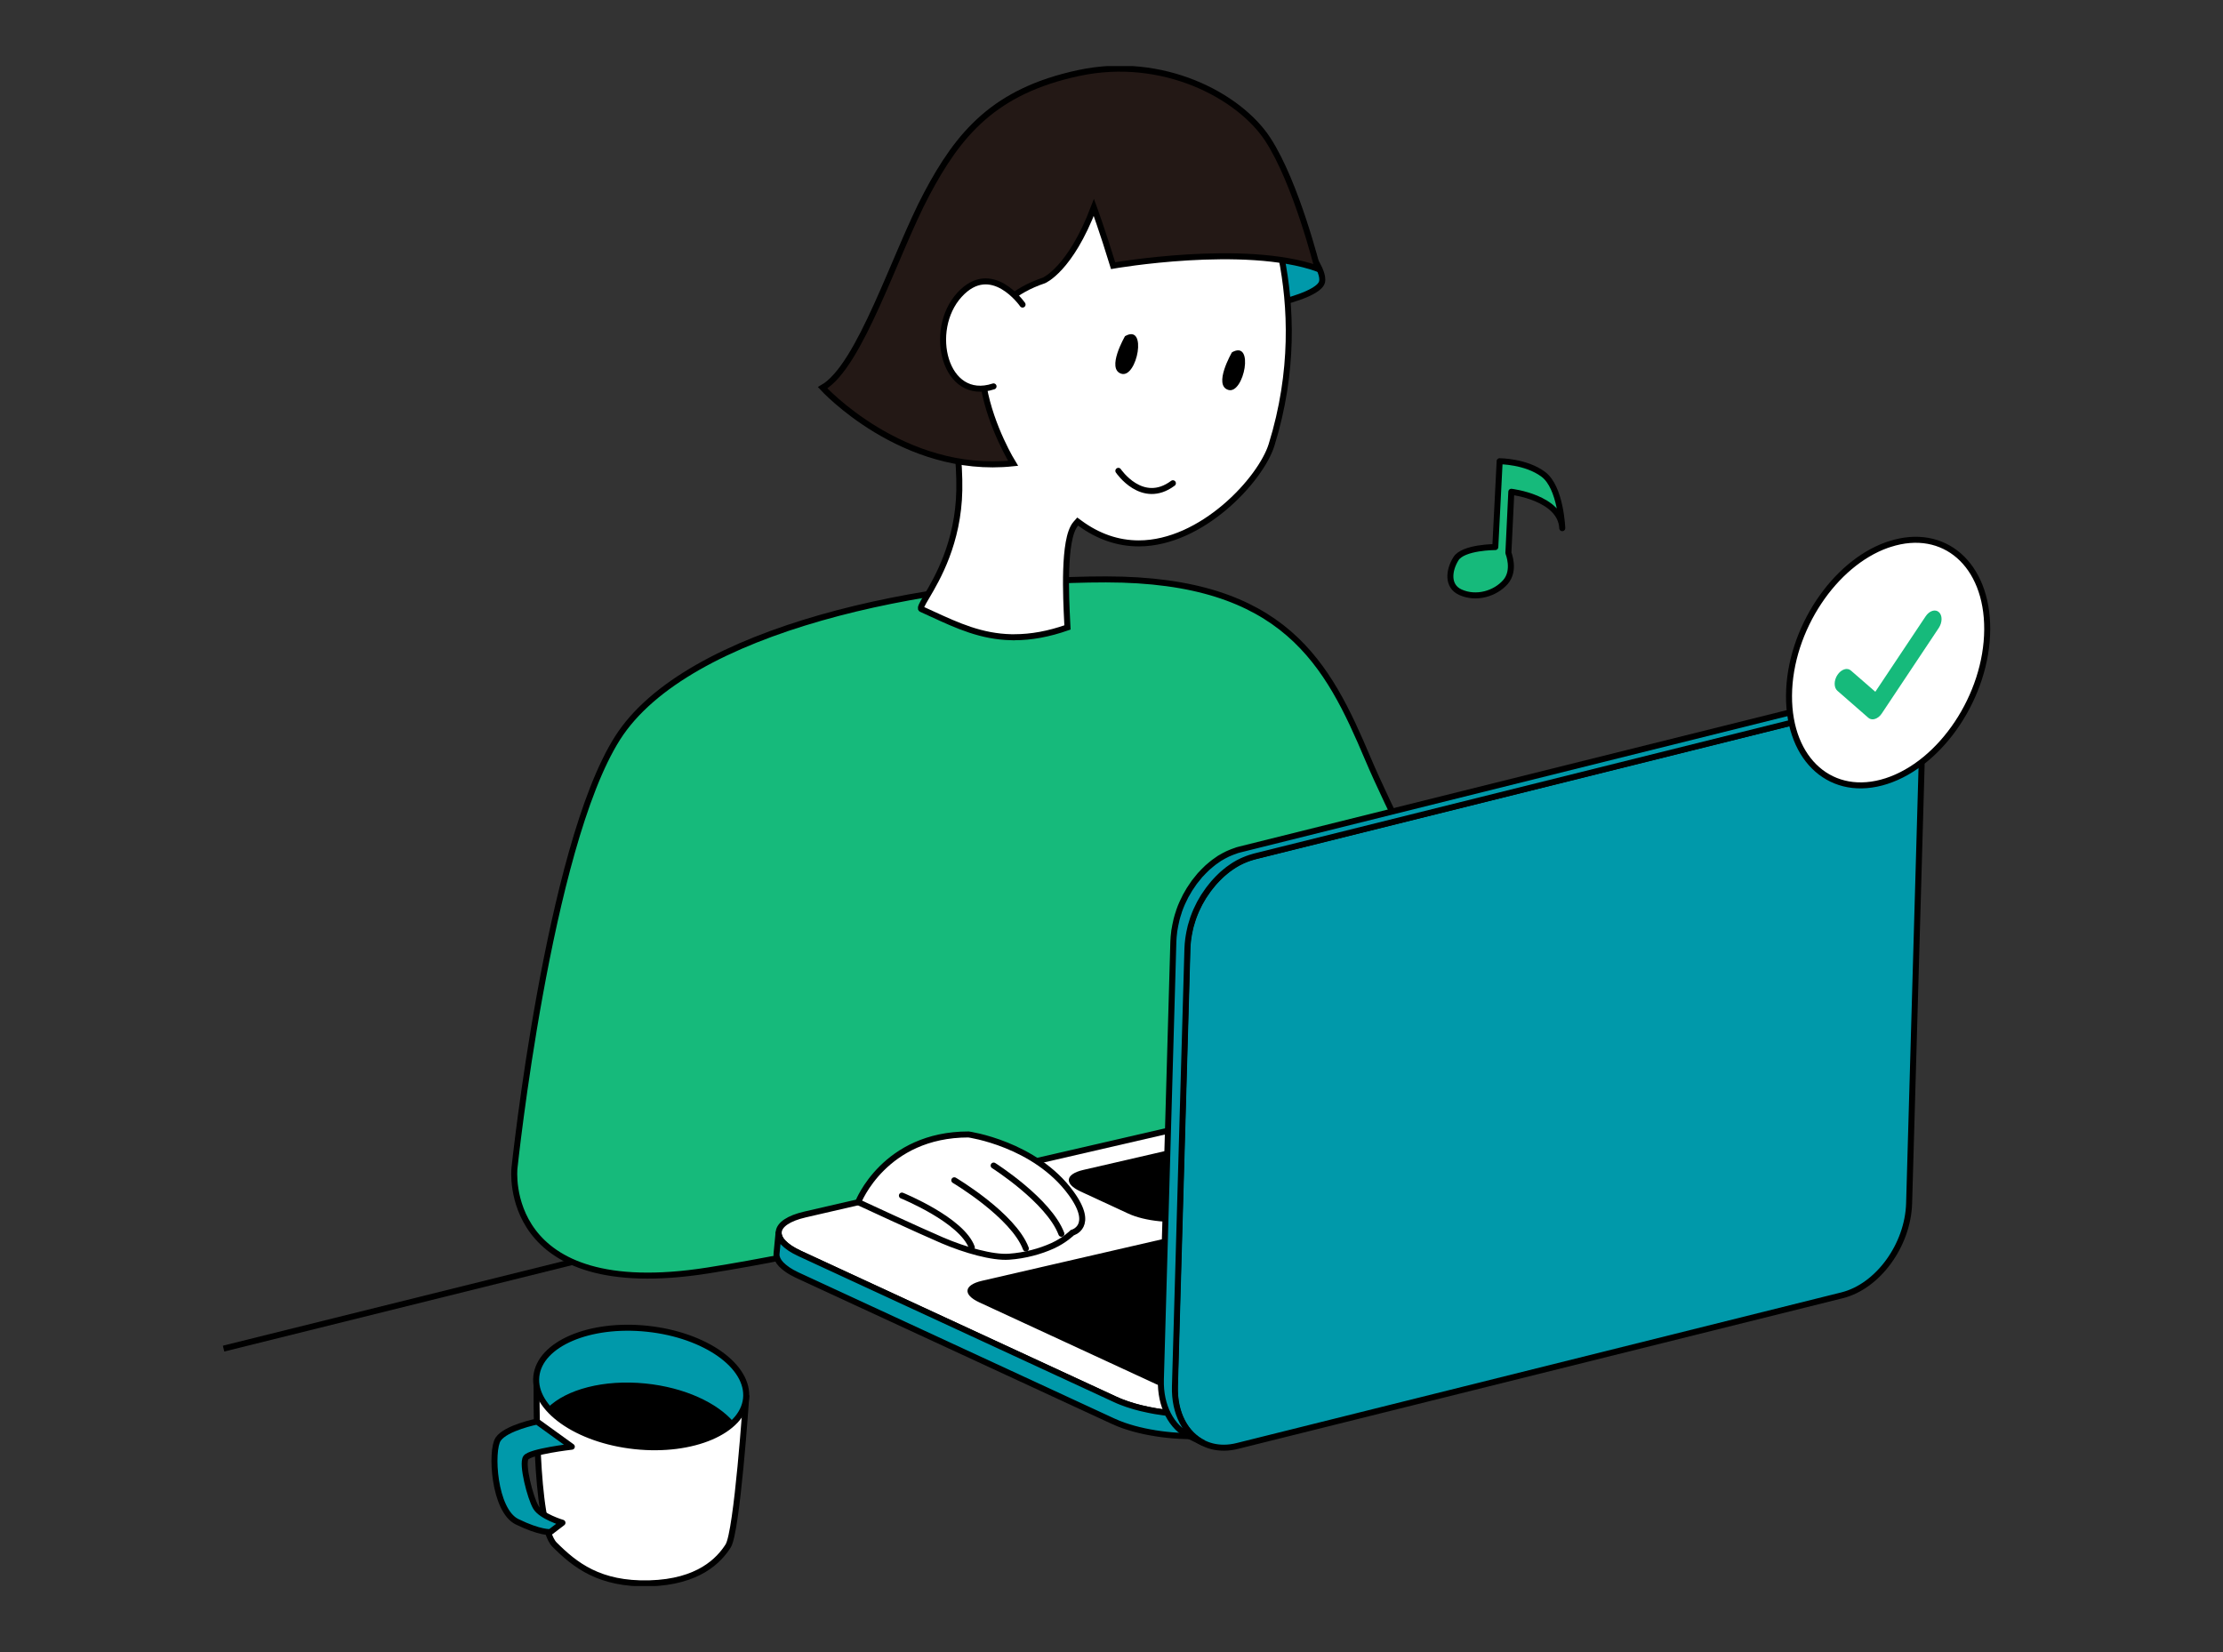 <svg width="370" height="275" viewBox="0 0 370 275" fill="none" xmlns="http://www.w3.org/2000/svg">
<rect x="0" y="0" width="370" height="275" fill="#333333" stroke="none"/>
<g clip-path="url(#clip0_370_8155)">
<path d="M217.078 40.897C217.078 40.897 220.532 44.964 220.036 46.938C219.54 48.911 213.009 50.39 213.009 50.39L207.213 41.76L217.078 40.897Z" fill="#0099AA" stroke="black" stroke-miterlimit="10"/>
<path d="M37.213 224.482L318.595 154.589" stroke="black" stroke-miterlimit="10"/>
<path d="M258.096 186.596C258.096 186.596 234.364 142.088 227.679 126.307C221.003 110.525 213.839 96.444 184.081 96.444C154.322 96.444 114.306 104.672 102.765 122.881C91.224 141.089 85.625 194.483 85.625 194.483C85.625 194.483 83.197 216.937 117.811 211.477C152.425 206.018 197.972 192.056 197.972 192.056L258.087 186.596H258.096Z" fill="#16BA7B" stroke="black" stroke-miterlimit="10"/>
<path d="M227.149 180.658C232.654 179.385 241.194 180.248 246.221 182.572L298.702 206.846C303.728 209.171 303.344 212.084 297.838 213.357L204.683 234.855C199.177 236.128 190.645 235.274 185.619 232.941L133.138 208.666C128.111 206.342 128.488 203.429 133.993 202.156L227.149 180.658Z" fill="white" stroke="black" stroke-miterlimit="10"/>
<path d="M251.957 192.774C254.983 192.073 259.668 192.552 262.437 193.825L291.905 207.453C294.666 208.735 294.461 210.333 291.435 211.033L202.921 231.454C199.895 232.155 195.21 231.677 192.44 230.403L162.973 216.775C160.212 215.493 160.417 213.896 163.443 213.195L251.957 192.774Z" fill="black"/>
<path d="M302.138 210.82C302.138 210.82 302.104 210.905 302.087 210.948C302.044 211.05 301.984 211.153 301.916 211.255C301.899 211.281 301.89 211.307 301.873 211.332C301.788 211.452 301.676 211.572 301.557 211.691C301.531 211.717 301.497 211.751 301.463 211.777C301.36 211.871 301.24 211.965 301.112 212.059C301.078 212.084 301.044 212.11 301.001 212.135C300.839 212.247 300.659 212.349 300.463 212.452C300.42 212.477 300.368 212.494 300.326 212.52C300.163 212.597 299.992 212.674 299.813 212.751C299.727 212.785 299.642 212.819 299.556 212.853C299.402 212.913 299.231 212.964 299.069 213.024C298.941 213.067 298.813 213.11 298.676 213.144C298.411 213.221 298.146 213.297 297.855 213.357L204.699 234.855C204.443 234.915 204.169 234.966 203.896 235.017C203.597 235.069 203.289 235.12 202.981 235.163C202.862 235.18 202.742 235.197 202.622 235.214C202.186 235.265 201.742 235.316 201.289 235.351C201.212 235.351 201.126 235.359 201.041 235.368C200.656 235.393 200.271 235.41 199.878 235.428C199.724 235.428 199.562 235.428 199.399 235.436C199.074 235.436 198.741 235.436 198.416 235.436C198.237 235.436 198.057 235.436 197.878 235.428C197.613 235.428 197.356 235.41 197.091 235.402C196.886 235.393 196.689 235.385 196.484 235.368C196.313 235.359 196.142 235.342 195.971 235.333C195.723 235.316 195.467 235.291 195.219 235.274C195.082 235.257 194.945 235.248 194.8 235.231C194.501 235.197 194.193 235.163 193.894 235.128C193.808 235.12 193.723 235.111 193.637 235.094C193.261 235.043 192.877 234.983 192.5 234.923C192.415 234.906 192.329 234.898 192.244 234.881C191.936 234.829 191.637 234.77 191.338 234.71C191.244 234.693 191.15 234.676 191.056 234.65C190.688 234.573 190.329 234.496 189.979 234.411C189.927 234.402 189.885 234.385 189.833 234.377C189.525 234.3 189.226 234.223 188.927 234.137C188.824 234.112 188.713 234.077 188.611 234.043C188.363 233.966 188.123 233.898 187.876 233.813C187.773 233.778 187.662 233.744 187.559 233.71C187.328 233.633 187.106 233.548 186.884 233.462C186.773 233.42 186.653 233.377 186.542 233.334C186.217 233.206 185.909 233.078 185.61 232.933L133.129 208.658C132.924 208.564 132.745 208.47 132.565 208.376C132.437 208.308 132.3 208.239 132.181 208.179C132.035 208.102 131.915 208.017 131.779 207.94C131.668 207.872 131.556 207.803 131.454 207.735C131.334 207.65 131.223 207.573 131.12 207.487C131.035 207.419 130.932 207.351 130.855 207.282C130.753 207.197 130.667 207.111 130.582 207.034C130.514 206.966 130.437 206.906 130.368 206.838C130.283 206.752 130.223 206.667 130.154 206.582C130.103 206.522 130.043 206.453 130.001 206.394C129.941 206.3 129.898 206.214 129.847 206.12C129.813 206.06 129.778 206.001 129.753 205.941C129.71 205.838 129.684 205.744 129.659 205.65C129.642 205.599 129.624 205.548 129.616 205.505C129.59 205.368 129.59 205.223 129.599 205.086C129.599 205.086 129.599 205.078 129.599 205.069L129.248 208.683C129.231 208.829 129.248 208.974 129.265 209.119C129.265 209.171 129.3 209.222 129.308 209.265C129.334 209.358 129.359 209.461 129.402 209.564C129.428 209.623 129.471 209.683 129.496 209.743C129.547 209.837 129.59 209.922 129.65 210.016C129.693 210.076 129.753 210.145 129.804 210.204C129.872 210.29 129.941 210.375 130.018 210.461C130.078 210.529 130.154 210.597 130.231 210.657C130.317 210.743 130.402 210.828 130.505 210.905C130.59 210.973 130.684 211.042 130.77 211.11C130.881 211.196 130.984 211.272 131.103 211.358C131.206 211.426 131.317 211.495 131.428 211.563C131.556 211.64 131.685 211.725 131.821 211.802C131.941 211.871 132.078 211.939 132.206 211.999C132.317 212.059 132.42 212.118 132.548 212.178C132.625 212.212 132.702 212.247 132.779 212.289L185.26 236.564C185.542 236.692 185.832 236.82 186.132 236.94C186.149 236.94 186.174 236.957 186.191 236.965C186.303 237.008 186.414 237.051 186.533 237.094C186.713 237.162 186.892 237.23 187.081 237.299C187.123 237.316 187.166 237.324 187.209 237.341C187.311 237.376 187.422 237.41 187.525 237.444C187.67 237.487 187.807 237.538 187.953 237.581C188.047 237.606 188.149 237.64 188.243 237.666C188.346 237.7 188.457 237.726 188.559 237.76C188.636 237.786 188.722 237.811 188.799 237.828C189.021 237.888 189.243 237.94 189.466 237.999C189.508 238.008 189.56 238.025 189.602 238.034C189.62 238.034 189.628 238.034 189.645 238.042C189.927 238.11 190.209 238.17 190.491 238.239C190.551 238.256 190.62 238.264 190.68 238.273C190.774 238.29 190.868 238.307 190.97 238.333C191.098 238.358 191.227 238.384 191.355 238.409C191.517 238.444 191.688 238.469 191.859 238.495C191.945 238.512 192.039 238.529 192.124 238.538C192.167 238.538 192.21 238.555 192.244 238.563C192.552 238.615 192.859 238.657 193.167 238.7C193.193 238.7 193.219 238.7 193.244 238.709C193.33 238.717 193.415 238.726 193.501 238.743C193.714 238.768 193.92 238.794 194.133 238.82C194.219 238.828 194.313 238.837 194.398 238.845C194.535 238.862 194.68 238.871 194.817 238.888C194.937 238.897 195.048 238.914 195.168 238.922C195.304 238.931 195.441 238.939 195.569 238.948C195.74 238.956 195.911 238.973 196.082 238.982C196.159 238.982 196.245 238.991 196.322 238.999C196.441 238.999 196.57 238.999 196.689 239.016C196.954 239.025 197.211 239.042 197.467 239.042C197.553 239.042 197.647 239.042 197.732 239.05C197.826 239.05 197.912 239.05 198.006 239.05C198.339 239.05 198.664 239.05 198.989 239.05C199.151 239.05 199.305 239.05 199.468 239.042C199.861 239.033 200.246 239.008 200.63 238.982C200.707 238.982 200.793 238.982 200.878 238.965C201.331 238.931 201.784 238.888 202.22 238.828C202.34 238.811 202.46 238.794 202.579 238.777C202.896 238.734 203.203 238.683 203.503 238.632C203.563 238.623 203.639 238.615 203.699 238.597C203.904 238.555 204.11 238.512 204.306 238.469L297.462 216.972C297.684 216.92 297.898 216.869 298.103 216.809C298.163 216.792 298.223 216.775 298.283 216.749C298.419 216.707 298.548 216.673 298.676 216.63C298.77 216.604 298.864 216.57 298.958 216.544C299.035 216.519 299.095 216.493 299.172 216.459C299.257 216.425 299.343 216.391 299.428 216.356C299.488 216.331 299.548 216.314 299.608 216.288C299.727 216.237 299.838 216.177 299.95 216.126C299.992 216.1 300.044 216.083 300.086 216.057C300.103 216.057 300.121 216.04 300.138 216.032C300.292 215.946 300.437 215.861 300.574 215.775C300.599 215.758 300.608 215.75 300.633 215.733C300.668 215.707 300.702 215.681 300.745 215.656C300.813 215.604 300.881 215.562 300.941 215.51C301.001 215.468 301.044 215.416 301.095 215.374C301.129 215.348 301.164 215.314 301.189 215.288C301.206 215.271 301.232 215.254 301.24 215.237C301.334 215.143 301.42 215.049 301.488 214.947C301.488 214.947 301.497 214.929 301.505 214.921C301.523 214.895 301.531 214.87 301.548 214.853C301.591 214.784 301.642 214.716 301.676 214.639C301.694 214.605 301.702 214.571 301.719 214.536C301.736 214.494 301.753 214.451 301.77 214.408C301.779 214.374 301.805 214.34 301.813 214.306C301.839 214.212 301.856 214.126 301.865 214.032L302.215 210.418C302.206 210.546 302.164 210.674 302.121 210.794L302.138 210.82Z" fill="#0099AA" stroke="black" stroke-miterlimit="10"/>
<path d="M218.044 195.03L210.077 191.338C207.315 190.057 202.614 189.587 199.587 190.287L180.31 194.739C177.284 195.44 177.07 197.037 179.831 198.319L187.799 202.01C190.56 203.292 195.262 203.762 198.288 203.061L217.565 198.61C220.592 197.909 220.805 196.311 218.044 195.03Z" fill="black"/>
<path d="M309.414 117.472C315.364 115.985 320.031 120.445 319.835 127.426L317.757 200.284C317.561 207.265 312.568 214.118 306.618 215.604L205.931 240.691C199.981 242.178 195.322 237.726 195.519 230.745L197.596 157.887C197.793 150.906 202.777 144.045 208.727 142.558L309.414 117.472Z" fill="#0099AA" stroke="black" stroke-miterlimit="10"/>
<path d="M311.055 117.216C311.354 117.198 311.645 117.216 311.927 117.216C312.123 117.216 312.32 117.216 312.517 117.233C312.944 117.275 313.363 117.352 313.765 117.463C313.816 117.48 313.859 117.498 313.91 117.515C314.312 117.634 314.697 117.779 315.064 117.959L312.722 116.797C312.602 116.737 312.474 116.677 312.354 116.626C312.098 116.515 311.841 116.429 311.568 116.353C311.516 116.335 311.474 116.318 311.422 116.301C311.414 116.301 311.397 116.293 311.388 116.293C311.029 116.199 310.662 116.122 310.285 116.079C310.251 116.079 310.209 116.079 310.174 116.079C309.986 116.062 309.781 116.062 309.593 116.062C309.371 116.062 309.148 116.028 308.918 116.036C308.849 116.036 308.781 116.053 308.712 116.053C308.627 116.053 308.542 116.071 308.456 116.079C308.003 116.122 307.541 116.19 307.071 116.31L206.384 141.396C206.222 141.439 206.068 141.482 205.905 141.524C205.828 141.55 205.76 141.584 205.683 141.61C205.333 141.721 204.991 141.858 204.649 142.003C204.546 142.046 204.435 142.088 204.332 142.14C203.905 142.345 203.477 142.575 203.067 142.823C203.041 142.84 203.024 142.849 202.999 142.857C202.879 142.934 202.768 143.02 202.657 143.097C202.452 143.233 202.246 143.37 202.05 143.524C201.905 143.635 201.768 143.754 201.622 143.866C201.434 144.019 201.246 144.173 201.067 144.335C201.024 144.37 200.981 144.404 200.938 144.447C200.87 144.506 200.819 144.575 200.75 144.635C200.46 144.908 200.178 145.198 199.904 145.498C199.844 145.566 199.776 145.617 199.716 145.686C199.673 145.728 199.639 145.78 199.605 145.831C199.391 146.079 199.195 146.326 198.998 146.583C198.93 146.677 198.853 146.754 198.784 146.848C198.767 146.873 198.75 146.899 198.733 146.924C198.553 147.164 198.391 147.411 198.229 147.668C198.152 147.779 198.075 147.881 198.006 147.993C198.006 148.01 197.989 148.018 197.981 148.035C197.835 148.274 197.699 148.514 197.562 148.761C197.485 148.89 197.408 149.018 197.331 149.155C197.331 149.155 197.331 149.172 197.322 149.18C197.169 149.471 197.023 149.778 196.886 150.077C196.844 150.171 196.792 150.265 196.75 150.368C196.57 150.778 196.399 151.197 196.254 151.624C196.254 151.632 196.254 151.641 196.245 151.65C196.22 151.718 196.202 151.786 196.185 151.863C196.057 152.239 195.937 152.615 195.843 153C195.835 153.042 195.818 153.085 195.809 153.128C195.784 153.213 195.775 153.299 195.758 153.384C195.655 153.811 195.57 154.238 195.501 154.674C195.484 154.76 195.459 154.854 195.45 154.939C195.442 154.999 195.45 155.059 195.433 155.127C195.365 155.657 195.313 156.195 195.296 156.733L193.219 229.592C193.091 234.112 194.997 237.572 197.972 239.05L200.314 240.212C197.339 238.734 195.433 235.274 195.561 230.754L197.639 157.895C197.656 157.357 197.707 156.819 197.775 156.289C197.793 156.135 197.818 155.99 197.844 155.836C197.912 155.401 197.998 154.973 198.1 154.546C198.135 154.418 198.152 154.29 198.186 154.17C198.288 153.786 198.408 153.41 198.528 153.042C198.553 152.965 198.579 152.88 198.605 152.803C198.759 152.376 198.921 151.957 199.101 151.547C199.143 151.444 199.195 151.35 199.246 151.248C199.383 150.949 199.528 150.641 199.682 150.351C199.759 150.214 199.844 150.077 199.921 149.941C200.058 149.693 200.195 149.445 200.349 149.206C200.426 149.078 200.511 148.967 200.597 148.847C200.759 148.599 200.93 148.343 201.109 148.104C201.195 147.984 201.289 147.881 201.374 147.762C201.571 147.505 201.776 147.249 201.981 147.01C202.075 146.899 202.178 146.788 202.281 146.677C202.554 146.378 202.836 146.087 203.127 145.814C203.23 145.711 203.341 145.609 203.443 145.515C203.623 145.352 203.811 145.198 203.999 145.045C204.136 144.934 204.281 144.814 204.426 144.703C204.623 144.549 204.828 144.412 205.033 144.276C205.17 144.182 205.307 144.088 205.444 144.002C205.854 143.746 206.281 143.515 206.709 143.319C206.811 143.267 206.923 143.233 207.025 143.182C207.367 143.037 207.709 142.9 208.06 142.789C208.29 142.712 208.521 142.635 208.761 142.575L309.448 117.489C309.918 117.369 310.38 117.301 310.833 117.258C310.918 117.258 311.004 117.241 311.089 117.233L311.055 117.216Z" fill="#0099AA" stroke="black" stroke-miterlimit="10"/>
<path d="M177.62 103.394L177.622 103.433L177.622 103.433L177.672 104.441C174.531 105.541 171.646 106.069 168.846 106.069H168.346V106.072C163.327 105.96 159.417 104.166 155.181 102.219C154.787 102.036 154.391 101.856 153.994 101.675C153.781 101.578 153.567 101.481 153.354 101.383C153.312 101.362 153.289 101.337 153.275 101.303C153.261 101.246 153.257 101.115 153.409 100.776C153.567 100.425 153.84 99.96 154.248 99.271L154.248 99.27L154.255 99.258C155.95 96.386 159.513 90.349 159.669 81.595C159.755 76.94 159.04 71.471 158.353 66.215L158.34 66.115L158.34 66.115C157.667 60.98 156.991 55.799 157.013 51.23C157.036 46.646 157.763 42.788 159.8 40.225L159.8 40.225C168.551 29.188 180.627 22.394 191.269 22.394C197.841 22.394 203.796 24.815 208.957 29.625C209.288 30.255 219.274 49.463 211.642 74.055L211.642 74.055C210.765 76.885 207.889 80.997 203.864 84.409C199.846 87.816 194.77 90.45 189.543 90.45C186.085 90.45 182.793 89.328 179.743 87.087L179.374 86.816L179.071 87.159C178.47 87.842 178.108 89.009 177.873 90.319C177.634 91.656 177.513 93.247 177.46 94.869C177.357 98.091 177.526 101.496 177.62 103.394Z" fill="white" stroke="black"/>
<path d="M186.141 78.373C186.141 78.373 190.099 84.26 195.219 80.44" stroke="black" stroke-miterlimit="10" stroke-linecap="round"/>
<path d="M173.745 46.681C173.745 46.681 178.13 44.887 182.063 34.531C182.063 34.531 183.482 38.385 185.269 44.221C185.269 44.221 207.119 40.393 219.301 44.716C219.301 44.716 215.762 30.464 211.009 23.193C206.256 15.921 193.493 9.154 179.507 12.162C165.513 15.161 159.571 22.236 154.237 32.301C148.902 42.367 143.166 60.959 136.917 64.539C136.917 64.539 150.193 79.065 168.616 77.117C168.616 77.117 153.912 53.397 173.745 46.681Z" fill="#231815" stroke="black" stroke-miterlimit="10"/>
<path d="M170.197 50.697C170.197 50.697 165.025 43.212 159.682 49.091C154.331 54.97 157.238 67.009 165.367 64.317" fill="white"/>
<path d="M170.197 50.697C170.197 50.697 165.025 43.212 159.682 49.091C154.331 54.97 157.238 67.009 165.367 64.317" stroke="black" stroke-miterlimit="10" stroke-linecap="round"/>
<path d="M187.252 55.952C187.252 55.952 184.055 61.446 186.654 62.215C189.253 62.984 191.056 53.799 187.252 55.952Z" fill="black"/>
<path d="M205.05 58.644C205.05 58.644 201.853 64.138 204.452 64.907C207.05 65.667 208.854 56.49 205.05 58.644Z" fill="black"/>
<path d="M161.204 188.835C161.204 188.835 172.291 190.381 178.292 198.644C182.319 204.189 178.472 205.189 178.472 205.189C178.472 205.189 177.198 206.462 175.198 207.368C173.197 208.273 170.65 209 167.923 209.188C165.196 209.376 160.648 208.094 156.835 206.462C153.022 204.83 142.841 200.105 142.841 200.105C142.841 200.105 147.201 188.835 161.204 188.835Z" fill="white" stroke="black" stroke-miterlimit="10"/>
<path d="M165.384 194.013C165.384 194.013 174.565 199.831 176.66 205.368L165.384 194.013Z" fill="white"/>
<path d="M165.384 194.013C165.384 194.013 174.565 199.831 176.66 205.368" stroke="black" stroke-miterlimit="10" stroke-linecap="round"/>
<path d="M158.836 196.465C158.836 196.465 168.65 202.284 170.744 207.82L158.836 196.465Z" fill="white"/>
<path d="M158.836 196.465C158.836 196.465 168.65 202.284 170.744 207.82" stroke="black" stroke-miterlimit="10" stroke-linecap="round"/>
<path d="M150.116 199.011C150.116 199.011 160.093 203.061 161.751 207.641L150.116 199.011Z" fill="white"/>
<path d="M150.116 199.011C150.116 199.011 160.093 203.061 161.751 207.641" stroke="black" stroke-miterlimit="10" stroke-linecap="round"/>
<path d="M302.754 100.16C305.699 95.742 309.691 92.285 314.06 90.722L314.551 90.563C319.096 89.094 323.14 89.963 326.044 92.498C328.959 95.044 330.789 99.327 330.756 104.798C330.722 110.268 328.824 115.839 325.774 120.417C322.721 124.998 318.543 128.544 313.988 130.018C309.443 131.486 305.395 130.62 302.487 128.085C299.567 125.541 297.733 121.258 297.766 115.783C297.8 110.313 299.7 104.74 302.754 100.16Z" fill="white" stroke="black"/>
<path d="M321.605 101.69C322.006 101.562 322.408 101.614 322.707 101.887C323.314 102.417 323.306 103.604 322.69 104.527L313.201 118.771C312.894 119.241 312.483 119.54 312.09 119.668C311.697 119.796 311.286 119.753 310.979 119.488L305.815 114.977C305.208 114.447 305.217 113.26 305.832 112.337C306.14 111.867 306.55 111.559 306.952 111.423C307.354 111.286 307.756 111.346 308.063 111.611L312.133 115.148L320.502 102.596C320.81 102.126 321.211 101.819 321.613 101.69H321.605Z" fill="#16BA7B"/>
<path d="M89.326 230.147C89.326 230.147 88.898 253.721 92.301 257.113C95.703 260.505 99.764 263.769 108.056 263.556C116.34 263.342 119.708 259.659 121.196 257.327C122.683 254.994 124.188 232.727 124.188 232.727L89.326 230.147Z" fill="white" stroke="black" stroke-miterlimit="10"/>
<path d="M124.172 232.812C124.747 227.416 117.399 222.209 107.761 221.183C98.123 220.157 89.843 223.7 89.268 229.096C88.693 234.492 96.04 239.699 105.678 240.725C115.317 241.751 123.596 238.208 124.172 232.812Z" fill="#0099AA" stroke="black" stroke-miterlimit="10"/>
<path d="M107.458 230.292C100.474 229.583 94.267 231.275 91.173 234.317C93.925 237.546 99.38 240.093 105.842 240.751C112.827 241.46 119.033 239.768 122.128 236.726C119.375 233.496 113.921 230.95 107.458 230.292Z" fill="black"/>
<path d="M89.377 236.624C89.377 236.624 84.214 237.658 82.923 239.546C81.632 241.434 82.188 251.414 86.061 253.302C89.933 255.191 91.592 255.02 91.592 255.02L93.618 253.473C93.618 253.473 90.113 252.439 89.189 250.893C88.266 249.346 86.796 243.673 87.531 242.639C88.266 241.605 95.174 240.81 95.174 240.81L89.377 236.624Z" fill="#0099AA" stroke="black" stroke-linecap="round" stroke-linejoin="round"/>
<path d="M249.606 76.766L248.88 91.061C248.88 91.061 243.545 91.061 242.331 93.001C241.117 94.94 240.844 97.563 243.058 98.572C245.725 99.785 248.88 98.811 250.572 96.88C252.265 94.949 251.059 92.035 251.059 92.035L251.547 81.859C251.547 81.859 259.788 82.824 260.027 87.917C260.027 87.917 259.788 81.132 256.873 78.954C253.957 76.775 249.598 76.775 249.598 76.775L249.606 76.766Z" fill="#16BA7B" stroke="black" stroke-miterlimit="10" stroke-linejoin="round"/>
</g>
<defs>
<clipPath id="clip0_370_8155">
<rect width="295" height="253" fill="white" transform="translate(37.11 11)"/>
</clipPath>
</defs>
</svg>
